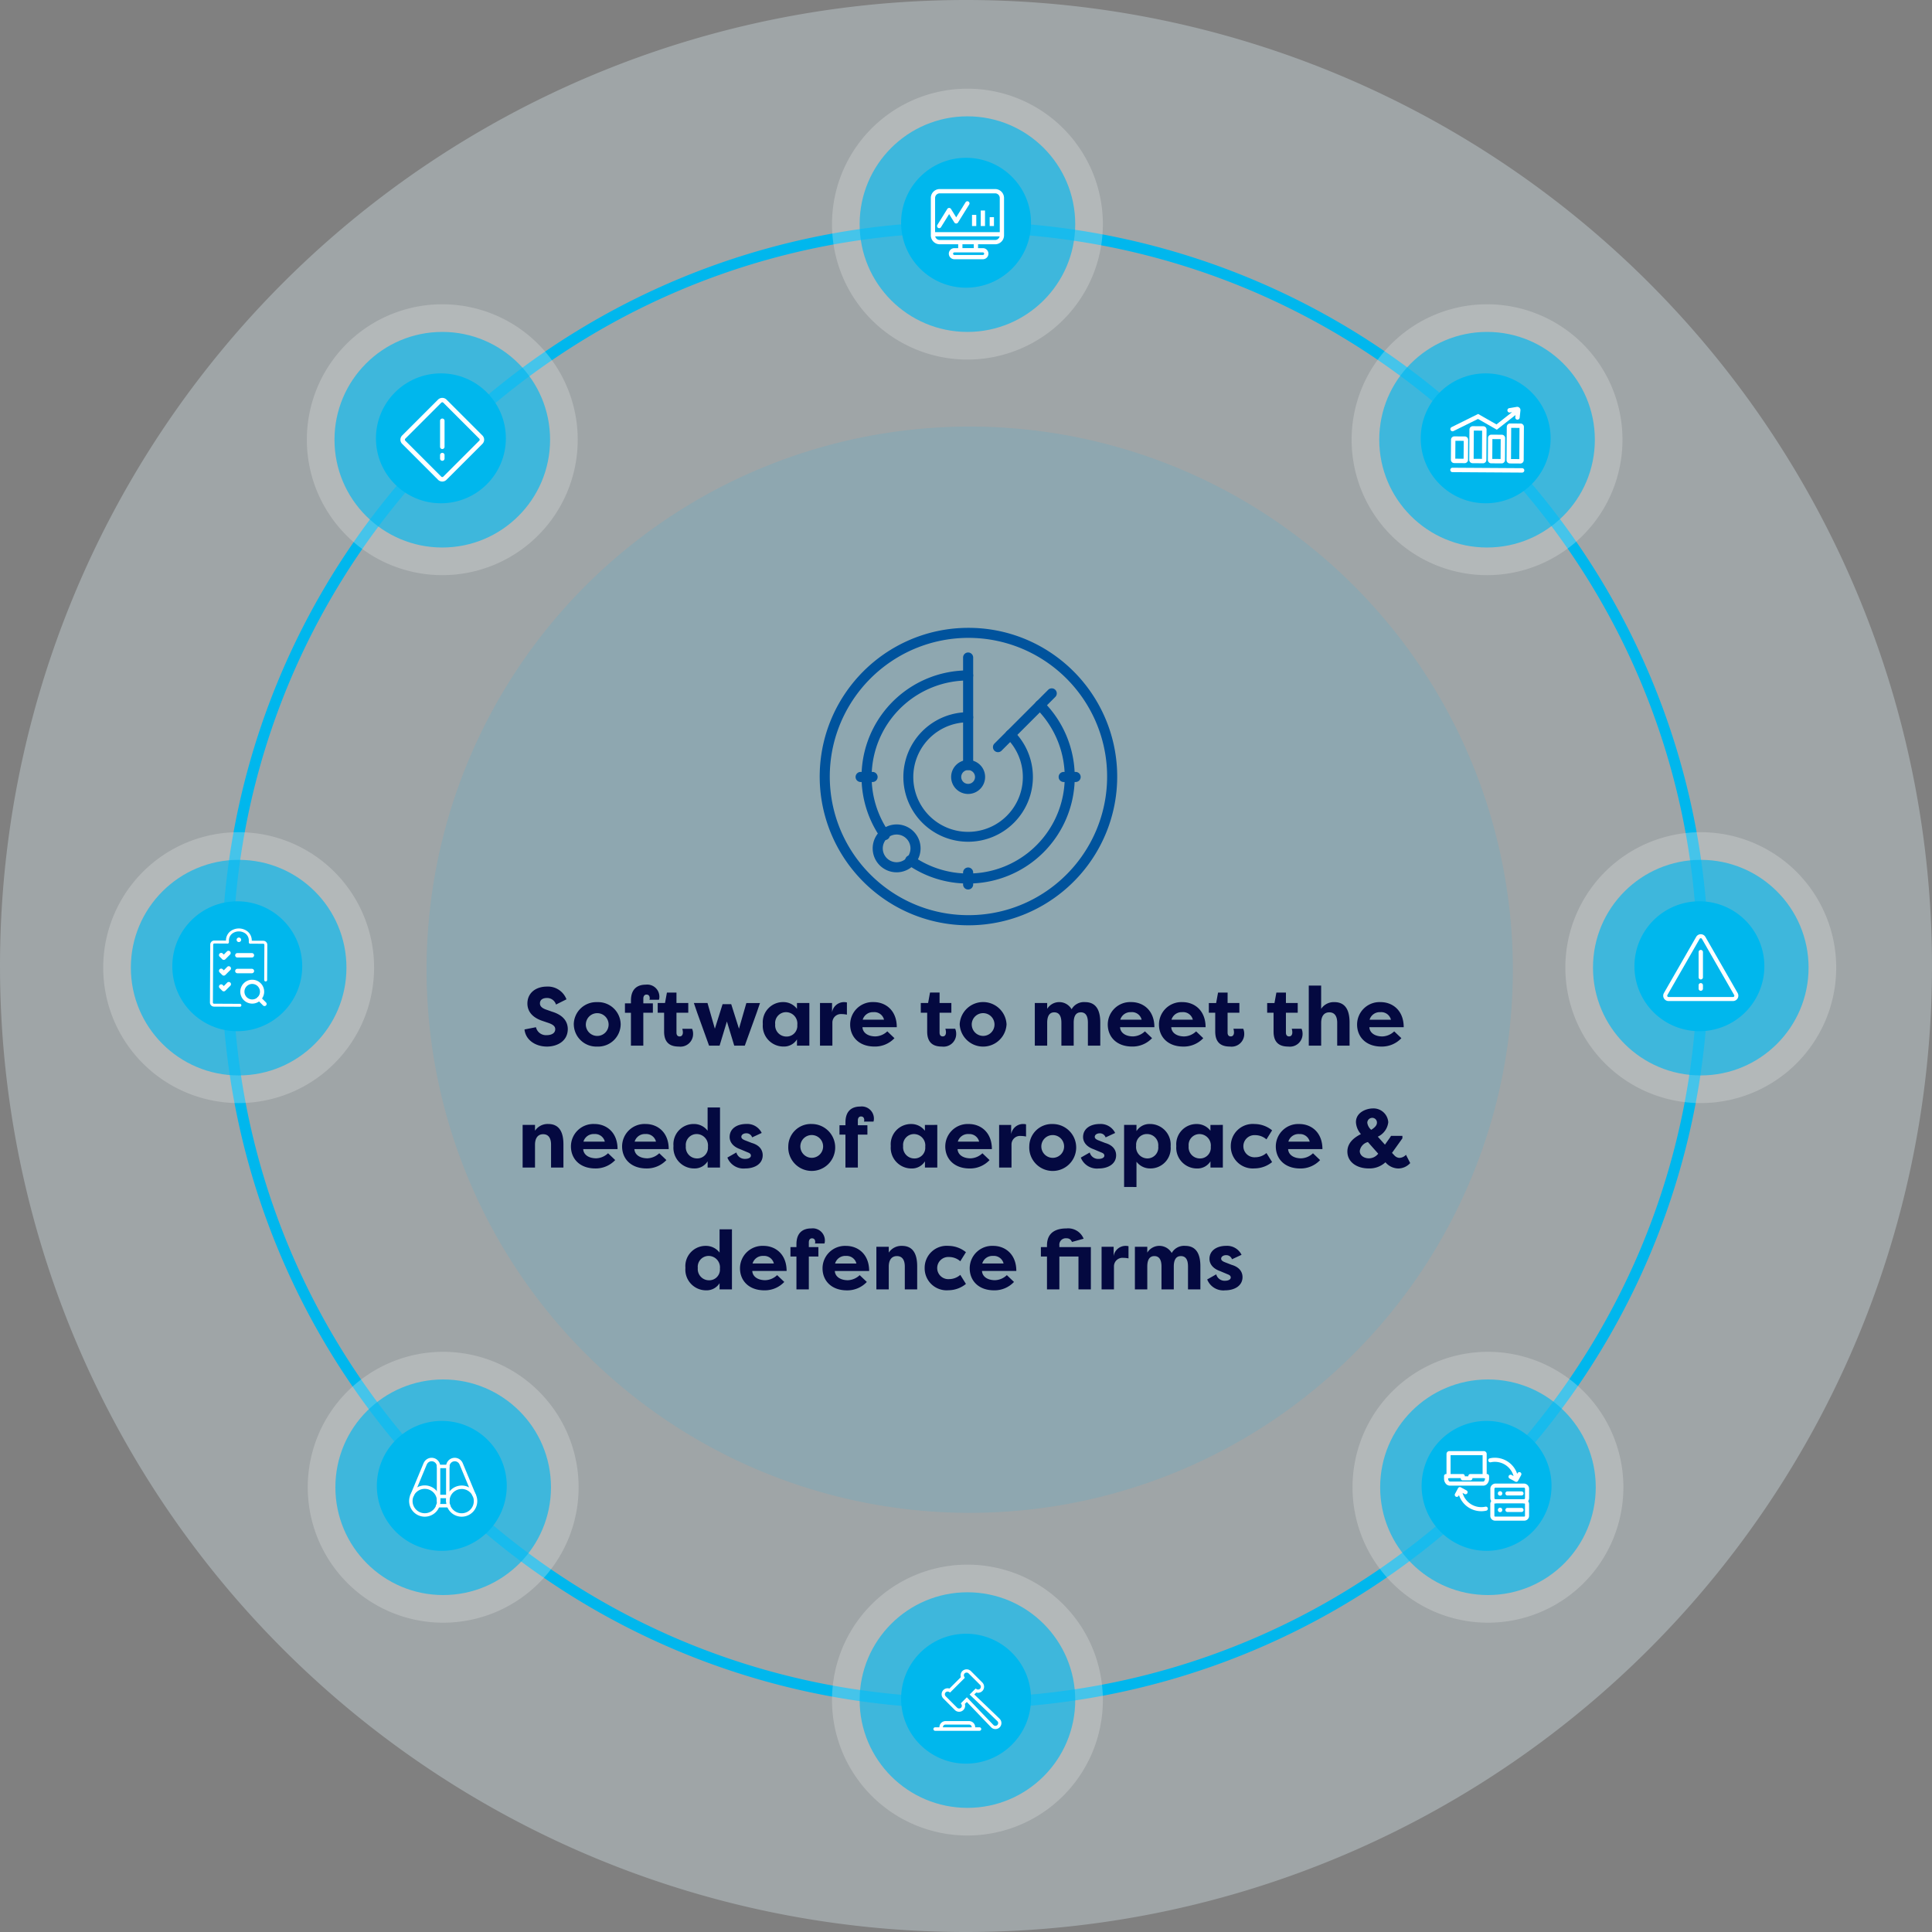 <svg xmlns="http://www.w3.org/2000/svg" width="348.742" height="348.744" viewBox="0 0 348.742 348.744"><rect x="0" y="0" width="348.742" height="348.744" fill="#808080" stroke="none"/><g id="aerospace_defence" data-name="aerospace &amp; defence" transform="translate(-6418.126 21719)"><path id="Path_41506" data-name="Path 41506" d="M174.371,0A174.372,174.372,0,1,1,0,174.372,174.371,174.371,0,0,1,174.371,0Z" transform="translate(6418.126 -21719)" fill="#e5f7fe" opacity="0.308"></path><path id="Path_41507" data-name="Path 41507" d="M134.208,2a133.2,133.2,0,0,0-26.647,2.686A131.472,131.472,0,0,0,60.291,24.578a132.6,132.6,0,0,0-47.9,58.17,131.53,131.53,0,0,0-7.7,24.814,133.518,133.518,0,0,0,0,53.294,131.474,131.474,0,0,0,19.892,47.271,132.6,132.6,0,0,0,58.17,47.9,131.528,131.528,0,0,0,24.814,7.7,133.517,133.517,0,0,0,53.293,0,131.472,131.472,0,0,0,47.271-19.892,132.6,132.6,0,0,0,47.9-58.17,131.527,131.527,0,0,0,7.7-24.814,133.518,133.518,0,0,0,0-53.294,131.475,131.475,0,0,0-19.892-47.271,132.6,132.6,0,0,0-58.17-47.9,131.527,131.527,0,0,0-24.814-7.7A133.2,133.2,0,0,0,134.208,2m0-2A134.209,134.209,0,1,1,0,134.209,134.209,134.209,0,0,1,134.208,0Z" transform="translate(6458.126 -21679)" fill="#00b7ed"></path><g id="Group_19544" data-name="Group 19544" transform="translate(6473.515 -21664.076)"><path id="Path_6175" data-name="Path 6175" d="M24.447,0A24.447,24.447,0,1,1,0,24.447,24.447,24.447,0,0,1,24.447,0Z" transform="translate(0 0.001)" fill="#e2e2e2" opacity="0.308"></path><ellipse id="Ellipse_80" data-name="Ellipse 80" cx="19.458" cy="19.458" rx="19.458" ry="19.458" transform="translate(4.989 4.99)" fill="#00b7ed" opacity="0.652"></ellipse><ellipse id="Ellipse_79" data-name="Ellipse 79" cx="11.725" cy="11.725" rx="11.725" ry="11.725" transform="translate(12.473 12.473)" fill="#00b7ed"></ellipse></g><g id="risk_management_" data-name="risk management " transform="translate(6490.404 -21647.182)"><path id="Path_8253" data-name="Path 8253" d="M66.37,47.62l-6.489-6.488a1.1,1.1,0,0,0-1.512,0L51.881,47.62a1.072,1.072,0,0,0,0,1.513l6.488,6.488a1.071,1.071,0,0,0,1.512,0l6.489-6.488a1.072,1.072,0,0,0,0-1.513m-.573.94-6.489,6.488a.267.267,0,0,1-.367,0L52.453,48.56a.264.264,0,0,1,0-.368L58.942,41.7a.261.261,0,0,1,.367,0L65.8,48.193a.261.261,0,0,1,0,.367" transform="translate(-51.568 -40.829)" fill="#fff"></path><path id="Path_8254" data-name="Path 8254" d="M65.218,47.741a.405.405,0,0,0-.4.4v4.7a.4.4,0,0,0,.81,0v-4.7a.4.4,0,0,0-.4-.4" transform="translate(-57.661 -44.008)" fill="#fff"></path><path id="Path_8255" data-name="Path 8255" d="M65.218,59.207a.405.405,0,0,0-.4.4v.629a.4.4,0,1,0,.81,0v-.629a.4.4,0,0,0-.4-.4" transform="translate(-57.661 -49.282)" fill="#fff"></path></g><path id="Path_41508" data-name="Path 41508" d="M98.041,0A98.041,98.041,0,1,1,0,98.041,98.041,98.041,0,0,1,98.041,0Z" transform="translate(6495.126 -21642)" fill="#00b4f0" opacity="0.113"></path><path id="Path_41511" data-name="Path 41511" d="M4.967,8.075c.21,1.95,2.04,3.09,4.05,3.09,1.845,0,3.765-.975,3.765-3.18-.015-.96-.435-2.37-2.79-3.1l-1.11-.39c-1.05-.36-1.125-.855-1.125-1.125,0-.69.555-.975,1.275-.975a1.665,1.665,0,0,1,1.62,1.185l1.89-.945A3.579,3.579,0,0,0,9.032.335c-2.055,0-3.54,1.17-3.54,3.06,0,.87.345,2.325,2.67,3.12L9.3,6.9c.99.345,1.215.72,1.215,1.125,0,.78-.75,1.08-1.575,1.08A1.848,1.848,0,0,1,7.037,7.67Zm8.9-.93a4.067,4.067,0,0,0,4.23,4.02,4.067,4.067,0,0,0,4.23-4.02,4.064,4.064,0,0,0-4.23-4A4.064,4.064,0,0,0,13.862,7.145Zm2.175,0a2.055,2.055,0,1,1,2.055,2.1A2.065,2.065,0,0,1,16.037,7.145ZM26.417,2.5c0-.33.135-.72.57-.72s.585.315.585.675a.493.493,0,0,1-.06.255h1.725a1.462,1.462,0,0,0,.075-.42,2.192,2.192,0,0,0-2.46-2.3c-1.35,0-2.67.63-2.67,2.865v.51H23.1v1.7h1.08V11h2.235V5.06h1.725v-1.7H26.417ZM32.4,1.415H30.677L30.332,3.3h-1.32V5.06h1.155V8.45c0,2.235,1.32,2.715,2.67,2.715A2.282,2.282,0,0,0,35.4,8.87a2.259,2.259,0,0,0-.18-.915h-1.77a2.426,2.426,0,0,1,.105.66c0,.36-.15.72-.585.72s-.57-.345-.57-.675V5.06h2.13V3.3H32.4Zm6.93,6.525L38,3.3h-2.46l.6,1.755L38.282,11h1.9l1.32-4.365L42.827,11h1.905l2.145-5.94.6-1.755h-2.46L43.682,7.94l-1.4-4.425h-1.56Zm10.89-.81a1.964,1.964,0,0,1,1.92-2.175,2.059,2.059,0,0,1,2.07,2.3,1.929,1.929,0,0,1-2.01,2.1A2.023,2.023,0,0,1,50.222,7.13ZM54.152,3.3v1.05a3.081,3.081,0,0,0-2.46-1.215,3.654,3.654,0,0,0-3.705,3.975,3.737,3.737,0,0,0,3.75,4.05,2.756,2.756,0,0,0,2.415-1.29V11h2.235V3.3Zm6.33,0H58.307V11h2.235V6.815A1.539,1.539,0,0,1,62.222,5.3a4.649,4.649,0,0,1,.945.105V3.2a2.372,2.372,0,0,0-.57-.06,2.188,2.188,0,0,0-2.115,1.845Zm7.485,1.65a1.8,1.8,0,0,1,1.9,1.365H66.017A1.908,1.908,0,0,1,67.967,4.955Zm2.49,3.465a3.253,3.253,0,0,1-2.13.915c-1.425,0-2.31-.7-2.355-1.665h6.195c0-3.06-2.04-4.53-4.17-4.53a4.054,4.054,0,0,0-4.245,4.05c0,2.19,1.56,3.975,4.41,3.975A4.826,4.826,0,0,0,71.747,9.65Zm9.435-7.005H78.167L77.822,3.3H76.5V5.06h1.155V8.45c0,2.235,1.32,2.715,2.67,2.715a2.282,2.282,0,0,0,2.565-2.3,2.259,2.259,0,0,0-.18-.915h-1.77a2.426,2.426,0,0,1,.105.66c0,.36-.15.72-.585.72s-.57-.345-.57-.675V5.06h2.13V3.3h-2.13Zm3.63,5.73a4.235,4.235,0,0,0,8.46,0,4.236,4.236,0,0,0-8.46,0Zm2.175,0a2.055,2.055,0,1,1,2.055,2.1A2.065,2.065,0,0,1,85.7,7.145Zm19.68-2.16c.99,0,1.29.825,1.29,1.875V11H108.9V6.815c0-1.95-.585-3.675-2.745-3.675a2.548,2.548,0,0,0-2.43,1.29,2.565,2.565,0,0,0-4.41-.075V3.3H97.082V11h2.235V6.875c0-1.035.3-1.89,1.275-1.89s1.29.825,1.29,1.875V11h2.22V6.875C104.1,5.84,104.4,4.985,105.377,4.985Zm9.09-.03a1.8,1.8,0,0,1,1.9,1.365h-3.855A1.908,1.908,0,0,1,114.467,4.955Zm2.49,3.465a3.253,3.253,0,0,1-2.13.915c-1.425,0-2.31-.7-2.355-1.665h6.195c0-3.06-2.04-4.53-4.17-4.53a4.054,4.054,0,0,0-4.245,4.05c0,2.19,1.56,3.975,4.41,3.975a4.826,4.826,0,0,0,3.585-1.515Zm6.75-3.465a1.8,1.8,0,0,1,1.9,1.365h-3.855A1.908,1.908,0,0,1,123.707,4.955ZM126.2,8.42a3.253,3.253,0,0,1-2.13.915c-1.425,0-2.31-.7-2.355-1.665h6.195c0-3.06-2.04-4.53-4.17-4.53a4.054,4.054,0,0,0-4.245,4.05c0,2.19,1.56,3.975,4.41,3.975a4.826,4.826,0,0,0,3.585-1.515Zm5.685-7.005h-1.725l-.345,1.89h-1.32V5.06h1.155V8.45c0,2.235,1.32,2.715,2.67,2.715a2.282,2.282,0,0,0,2.565-2.3,2.259,2.259,0,0,0-.18-.915h-1.77a2.426,2.426,0,0,1,.1.66c0,.36-.15.72-.585.72s-.57-.345-.57-.675V5.06h2.13V3.3h-2.13Zm10.53,0h-1.725l-.345,1.89h-1.32V5.06h1.155V8.45c0,2.235,1.32,2.715,2.67,2.715a2.282,2.282,0,0,0,2.565-2.3,2.259,2.259,0,0,0-.18-.915h-1.77a2.426,2.426,0,0,1,.1.66c0,.36-.15.72-.585.72s-.57-.345-.57-.675V5.06h2.13V3.3h-2.13ZM146.537,11h2.235V6.875c0-1.065.435-1.89,1.47-1.89s1.425.81,1.425,1.875V11H153.9V6.815c0-1.95-.585-3.675-2.745-3.675a2.735,2.735,0,0,0-2.385,1.215V.155h-2.235Zm12.93-6.045a1.8,1.8,0,0,1,1.9,1.365h-3.855A1.908,1.908,0,0,1,159.467,4.955Zm2.49,3.465a3.253,3.253,0,0,1-2.13.915c-1.425,0-2.31-.7-2.355-1.665h6.2c0-3.06-2.04-4.53-4.17-4.53a4.054,4.054,0,0,0-4.245,4.05c0,2.19,1.56,3.975,4.41,3.975a4.826,4.826,0,0,0,3.585-1.515ZM4.63,33H6.865V28.875c0-1.065.435-1.89,1.47-1.89S9.76,27.8,9.76,28.86V33h2.235V28.815c0-1.95-.585-3.675-2.745-3.675a2.735,2.735,0,0,0-2.385,1.215v-1.05H4.63Zm12.93-6.045a1.8,1.8,0,0,1,1.905,1.365H15.61A1.908,1.908,0,0,1,17.56,26.955Zm2.49,3.465a3.253,3.253,0,0,1-2.13.915c-1.425,0-2.31-.7-2.355-1.665h6.2c0-3.06-2.04-4.53-4.17-4.53a4.054,4.054,0,0,0-4.245,4.05c0,2.19,1.56,3.975,4.41,3.975A4.826,4.826,0,0,0,21.34,31.65Zm6.75-3.465A1.8,1.8,0,0,1,28.7,28.32H24.85A1.908,1.908,0,0,1,26.8,26.955Zm2.49,3.465a3.253,3.253,0,0,1-2.13.915c-1.425,0-2.31-.7-2.355-1.665H31c0-3.06-2.04-4.53-4.17-4.53a4.054,4.054,0,0,0-4.245,4.05c0,2.19,1.56,3.975,4.41,3.975A4.826,4.826,0,0,0,30.58,31.65Zm4.8-1.29a1.964,1.964,0,0,1,1.92-2.175,2.059,2.059,0,0,1,2.07,2.3,1.929,1.929,0,0,1-2.01,2.1A2.023,2.023,0,0,1,34.09,29.13Zm3.93-6.975v4.2a3.081,3.081,0,0,0-2.46-1.215,3.654,3.654,0,0,0-3.7,3.975,3.737,3.737,0,0,0,3.75,4.05,2.756,2.756,0,0,0,2.415-1.29V33h2.235V22.155ZM41.59,31.2a3.12,3.12,0,0,0,3.225,1.965c1.695,0,3.15-.81,3.15-2.385,0-.51-.165-1.7-1.98-2.22l-1.155-.45c-.39-.15-.72-.33-.72-.66,0-.39.435-.63.855-.63a1.075,1.075,0,0,1,1.095.735l1.725-.8a2.9,2.9,0,0,0-2.775-1.62c-1.65,0-3.015.81-3.015,2.355,0,.345.09,1.56,1.92,2.205l1.35.57c.42.15.57.33.57.585,0,.39-.51.585-1.005.585a1.565,1.565,0,0,1-1.62-1.155Zm10.995-2.055a4.236,4.236,0,1,0,4.23-4.005A4.067,4.067,0,0,0,52.585,29.145Zm2.175,0a2.055,2.055,0,1,1,2.055,2.1A2.065,2.065,0,0,1,54.76,29.145ZM65.14,24.5c0-.33.135-.72.57-.72s.585.315.585.675a.493.493,0,0,1-.06.255H67.96a1.462,1.462,0,0,0,.075-.42,2.192,2.192,0,0,0-2.46-2.3c-1.35,0-2.67.63-2.67,2.865v.51h-1.08V27.06H62.9V33H65.14V27.06h1.725V25.365H65.14Zm8.175,4.635a1.964,1.964,0,0,1,1.92-2.175,2.059,2.059,0,0,1,2.07,2.3,1.929,1.929,0,0,1-2.01,2.1A2.023,2.023,0,0,1,73.315,29.13Zm3.93-3.825v1.05a3.081,3.081,0,0,0-2.46-1.215,3.654,3.654,0,0,0-3.7,3.975,3.737,3.737,0,0,0,3.75,4.05,2.756,2.756,0,0,0,2.415-1.29V33H79.48V25.305Zm7.89,1.65a1.8,1.8,0,0,1,1.9,1.365H83.185A1.908,1.908,0,0,1,85.135,26.955Zm2.49,3.465a3.253,3.253,0,0,1-2.13.915c-1.425,0-2.31-.7-2.355-1.665h6.195c0-3.06-2.04-4.53-4.17-4.53a4.054,4.054,0,0,0-4.245,4.05c0,2.19,1.56,3.975,4.41,3.975a4.826,4.826,0,0,0,3.585-1.515Zm5.19-5.115H90.64V33h2.235V28.815a1.539,1.539,0,0,1,1.68-1.515,4.649,4.649,0,0,1,.945.105V25.2a2.372,2.372,0,0,0-.57-.06,2.188,2.188,0,0,0-2.115,1.845Zm3.27,3.84a4.236,4.236,0,1,0,4.23-4.005A4.067,4.067,0,0,0,96.085,29.145Zm2.175,0a2.055,2.055,0,1,1,2.055,2.1A2.065,2.065,0,0,1,98.26,29.145Zm7.125,2.055a3.12,3.12,0,0,0,3.225,1.965c1.695,0,3.15-.81,3.15-2.385,0-.51-.165-1.7-1.98-2.22l-1.155-.45c-.39-.15-.72-.33-.72-.66,0-.39.435-.63.855-.63a1.075,1.075,0,0,1,1.1.735l1.725-.8a2.9,2.9,0,0,0-2.775-1.62c-1.65,0-3.015.81-3.015,2.355,0,.345.09,1.56,1.92,2.205l1.35.57c.42.15.57.33.57.585,0,.39-.51.585-1.005.585A1.565,1.565,0,0,1,107,30.285Zm13.98-2.025a1.964,1.964,0,0,1-1.92,2.175,2.059,2.059,0,0,1-2.07-2.3,1.929,1.929,0,0,1,2.01-2.1A2.023,2.023,0,0,1,119.365,29.175Zm-3.93,7.335V31.95a3.081,3.081,0,0,0,2.46,1.215A3.654,3.654,0,0,0,121.6,29.19a3.737,3.737,0,0,0-3.75-4.05,2.756,2.756,0,0,0-2.415,1.29V25.305H113.2v11.2Zm9.42-7.38a1.964,1.964,0,0,1,1.92-2.175,2.059,2.059,0,0,1,2.07,2.3,1.929,1.929,0,0,1-2.01,2.1A2.023,2.023,0,0,1,124.855,29.13Zm3.93-3.825v1.05a3.081,3.081,0,0,0-2.46-1.215,3.654,3.654,0,0,0-3.7,3.975,3.737,3.737,0,0,0,3.75,4.05,2.756,2.756,0,0,0,2.415-1.29V33h2.235V25.305Zm3.675,3.84a3.968,3.968,0,0,0,4.305,4.005,5.042,5.042,0,0,0,3.15-1.14l-1.02-1.635a3.077,3.077,0,0,1-2.025.765,2,2,0,1,1,0-3.99,3.077,3.077,0,0,1,2.025.765l1.02-1.635a5.042,5.042,0,0,0-3.15-1.14A3.968,3.968,0,0,0,132.46,29.145Zm12.345-2.19a1.8,1.8,0,0,1,1.9,1.365h-3.855A1.908,1.908,0,0,1,144.8,26.955Zm2.49,3.465a3.253,3.253,0,0,1-2.13.915c-1.425,0-2.31-.7-2.355-1.665H149c0-3.06-2.04-4.53-4.17-4.53a4.054,4.054,0,0,0-4.245,4.05c0,2.19,1.56,3.975,4.41,3.975a4.826,4.826,0,0,0,3.585-1.515Zm13.155,1.71a3.1,3.1,0,0,0,2.265,1.035,2.942,2.942,0,0,0,2.13-.975L164.08,30.7a1.671,1.671,0,0,1-1.23.555,1.337,1.337,0,0,1-.81-.39l-.48-.51,1.875-2.625v-.45h-2.04c-.1.135-.195.315-.3.45l-.81,1.14-1.29-1.44a3.263,3.263,0,0,0,1.89-2.61,2.669,2.669,0,0,0-2.76-2.49c-1.2,0-3.075.705-3.075,2.475a3.5,3.5,0,0,0,.9,2.16c-1.23.615-2.445,1.575-2.445,3.15,0,1.92,1.74,3.045,3.825,3.045a4.213,4.213,0,0,0,3.045-1.11ZM159.07,30.5a2.139,2.139,0,0,1-1.665.84c-.93,0-1.665-.54-1.665-1.32a1.95,1.95,0,0,1,1.47-1.62ZM157.1,24.93a.893.893,0,0,1,.9-.9.841.841,0,0,1,.84.87c0,.465-.375.885-1.035,1.29A2.051,2.051,0,0,1,157.1,24.93ZM36.25,51.13a1.964,1.964,0,0,1,1.92-2.175,2.059,2.059,0,0,1,2.07,2.295,1.929,1.929,0,0,1-2.01,2.1A2.023,2.023,0,0,1,36.25,51.13Zm3.93-6.975v4.2a3.081,3.081,0,0,0-2.46-1.215,3.654,3.654,0,0,0-3.705,3.975,3.737,3.737,0,0,0,3.75,4.05,2.756,2.756,0,0,0,2.415-1.29V55h2.235V44.155Zm7.9,4.8a1.8,1.8,0,0,1,1.9,1.365H46.135A1.908,1.908,0,0,1,48.085,48.955Zm2.49,3.465a3.253,3.253,0,0,1-2.13.915c-1.425,0-2.31-.7-2.355-1.665h6.195c0-3.06-2.04-4.53-4.17-4.53a4.054,4.054,0,0,0-4.245,4.05c0,2.19,1.56,3.975,4.41,3.975a4.826,4.826,0,0,0,3.585-1.515ZM56.29,46.5c0-.33.135-.72.57-.72s.585.315.585.675a.493.493,0,0,1-.06.255H59.11a1.462,1.462,0,0,0,.075-.42,2.192,2.192,0,0,0-2.46-2.3c-1.35,0-2.67.63-2.67,2.865v.51h-1.08v1.7h1.08V55H56.29V49.06h1.725v-1.7H56.29Zm6.69,2.46a1.8,1.8,0,0,1,1.9,1.365H61.03A1.908,1.908,0,0,1,62.98,48.955Zm2.49,3.465a3.253,3.253,0,0,1-2.13.915c-1.425,0-2.31-.7-2.355-1.665H67.18c0-3.06-2.04-4.53-4.17-4.53a4.054,4.054,0,0,0-4.245,4.05c0,2.19,1.56,3.975,4.41,3.975A4.826,4.826,0,0,0,66.76,53.65ZM68.485,55H70.72V50.875c0-1.065.435-1.89,1.47-1.89s1.425.81,1.425,1.875V55H75.85V50.815c0-1.95-.585-3.675-2.745-3.675a2.735,2.735,0,0,0-2.385,1.215v-1.05H68.485ZM77.2,51.145a3.968,3.968,0,0,0,4.3,4.005,5.043,5.043,0,0,0,3.15-1.14l-1.02-1.635a3.077,3.077,0,0,1-2.025.765,2,2,0,1,1,0-3.99,3.077,3.077,0,0,1,2.025.765l1.02-1.635a5.043,5.043,0,0,0-3.15-1.14A3.968,3.968,0,0,0,77.2,51.145Zm12.345-2.19a1.8,1.8,0,0,1,1.9,1.365H87.595A1.908,1.908,0,0,1,89.545,48.955Zm2.49,3.465a3.253,3.253,0,0,1-2.13.915c-1.425,0-2.31-.7-2.355-1.665h6.195c0-3.06-2.04-4.53-4.17-4.53a4.054,4.054,0,0,0-4.245,4.05c0,2.19,1.56,3.975,4.41,3.975a4.826,4.826,0,0,0,3.585-1.515Zm7.245-3.36V55h2.235V49.06h3.45V55H107.2V47.365h-5.685v-.3a1.163,1.163,0,0,1,1.305-1.29.954.954,0,0,1,.96.66l2.115-.585a3.01,3.01,0,0,0-3.075-1.86c-1.635,0-3.54.525-3.54,3.075v.3h-1.1v1.7Zm12.03-1.755h-2.175V55h2.235V50.815a1.539,1.539,0,0,1,1.68-1.515,4.649,4.649,0,0,1,.945.1V47.2a2.372,2.372,0,0,0-.57-.06,2.188,2.188,0,0,0-2.115,1.845Zm12.135,1.68c.99,0,1.29.825,1.29,1.875V55h2.235V50.815c0-1.95-.585-3.675-2.745-3.675a2.548,2.548,0,0,0-2.43,1.29,2.565,2.565,0,0,0-4.41-.075v-1.05H115.15V55h2.235V50.875c0-1.035.3-1.89,1.275-1.89s1.29.825,1.29,1.875V55h2.22V50.875C122.17,49.84,122.47,48.985,123.445,48.985ZM128.2,53.2a3.12,3.12,0,0,0,3.225,1.965c1.695,0,3.15-.81,3.15-2.385,0-.51-.165-1.695-1.98-2.22l-1.155-.45c-.39-.15-.72-.33-.72-.66,0-.39.435-.63.855-.63a1.075,1.075,0,0,1,1.1.735l1.725-.8a2.9,2.9,0,0,0-2.775-1.62c-1.65,0-3.015.81-3.015,2.355,0,.345.09,1.56,1.92,2.205l1.35.57c.42.15.57.33.57.585,0,.39-.51.585-1,.585a1.565,1.565,0,0,1-1.62-1.155Z" transform="translate(6507.835 -21541.25)" fill="#040940"></path><g id="Group_19549" data-name="Group 19549" transform="translate(6568.309 -21702.99)"><path id="Path_6175-2" data-name="Path 6175" d="M24.447,0A24.447,24.447,0,1,1,0,24.447,24.447,24.447,0,0,1,24.447,0Z" transform="translate(0)" fill="#e2e2e2" opacity="0.308"></path><ellipse id="Ellipse_80-2" data-name="Ellipse 80" cx="19.458" cy="19.458" rx="19.458" ry="19.458" transform="translate(4.989 4.989)" fill="#00b7ed" opacity="0.652"></ellipse><ellipse id="Ellipse_79-2" data-name="Ellipse 79" cx="11.725" cy="11.725" rx="11.725" ry="11.725" transform="translate(12.473 12.473)" fill="#00b7ed"></ellipse></g><g id="Group_19550" data-name="Group 19550" transform="translate(6586.148 -21684.875)"><path id="Path_10601" data-name="Path 10601" d="M959.426,202.9a.385.385,0,0,0,.53-.123h0l1.467-2.362.947,1.526a.4.4,0,0,0,.655,0l2.029-3.269a.386.386,0,0,0-.655-.407L962.7,201l-.948-1.526a.4.4,0,0,0-.654,0l-1.794,2.89a.385.385,0,0,0,.123.531h0" transform="translate(-958.12 -195.894)" fill="#fff"></path><rect id="Rectangle_10395" data-name="Rectangle 10395" width="0.771" height="2.013" transform="translate(7.434 4.663)" fill="#fff"></rect><rect id="Rectangle_10396" data-name="Rectangle 10396" width="0.771" height="2.802" transform="translate(9.012 3.874)" fill="#fff"></rect><rect id="Rectangle_10397" data-name="Rectangle 10397" width="0.771" height="1.601" transform="translate(10.625 5.075)" fill="#fff"></rect><path id="Path_10602" data-name="Path 10602" d="M944.3,146.441h-10a1.61,1.61,0,0,0-1.608,1.608V154.8a1.61,1.61,0,0,0,1.608,1.608h3.332v.7h-.691a1,1,0,1,0,0,2h5.151a1,1,0,0,0,0-2h-.874v-.7H944.3a1.61,1.61,0,0,0,1.608-1.608v-6.749a1.61,1.61,0,0,0-1.608-1.608m-10,.771h10a.838.838,0,0,1,.837.837v6.164H933.464v-6.164a.838.838,0,0,1,.837-.837m7.791,10.663a.23.23,0,0,1,0,.46h-5.151a.23.23,0,0,1,0-.46h5.151Zm-1.645-.771H938.4v-.7h2.043Zm3.852-1.468h-10a.837.837,0,0,1-.815-.651h11.627a.838.838,0,0,1-.815.651" transform="translate(-932.693 -146.44)" fill="#fff"></path></g><g id="Group_19551" data-name="Group 19551" transform="translate(6662.104 -21664.076)"><path id="Path_6175-3" data-name="Path 6175" d="M24.447,0A24.447,24.447,0,1,1,0,24.447,24.447,24.447,0,0,1,24.447,0Z" transform="translate(0 0.001)" fill="#e2e2e2" opacity="0.308"></path><ellipse id="Ellipse_80-3" data-name="Ellipse 80" cx="19.458" cy="19.458" rx="19.458" ry="19.458" transform="translate(4.989 4.99)" fill="#00b7ed" opacity="0.652"></ellipse><ellipse id="Ellipse_79-3" data-name="Ellipse 79" cx="11.725" cy="11.725" rx="11.725" ry="11.725" transform="translate(12.473 12.473)" fill="#00b7ed"></ellipse></g><g id="Group_19552" data-name="Group 19552" transform="translate(6679.875 -21645.563)"><path id="Path_10603" data-name="Path 10603" d="M1997.178,117.743a.6.6,0,0,0-.6.593l-.023,3.628a.6.6,0,0,0,.593.6l1.894.012a.6.6,0,0,0,.6-.593l.023-3.628a.6.6,0,0,0-.593-.6Zm1.67,4.037-1.5-.01.021-3.231,1.5.01Z" transform="translate(-1996.405 -112.41)" fill="#fff"></path><path id="Path_10604" data-name="Path 10604" d="M2061.545,82.014a.6.6,0,0,0-.6.593l-.035,5.489a.6.6,0,0,0,.594.6l1.894.012a.6.6,0,0,0,.6-.593l.035-5.489a.6.6,0,0,0-.593-.6Zm1.658,5.9-1.5-.01.032-5.093,1.5.01Z" transform="translate(-2057.446 -78.521)" fill="#fff"></path><path id="Path_10605" data-name="Path 10605" d="M2126.9,111.718a.6.6,0,0,0-.6.593l-.025,3.981a.6.6,0,0,0,.593.6l1.894.012a.6.6,0,0,0,.6-.593l.025-3.981a.6.6,0,0,0-.593-.6Zm1.668,4.39-1.5-.01.023-3.584,1.5.01Z" transform="translate(-2119.449 -106.695)" fill="#fff"></path><path id="Path_10606" data-name="Path 10606" d="M2191.75,73.109l-.038,6.021a.6.6,0,0,0,.593.6l1.9.012a.6.6,0,0,0,.6-.593l.038-6.021a.6.6,0,0,0-.593-.6l-1.895-.012a.6.6,0,0,0-.6.593m.793.2,1.5.01-.036,5.625-1.5-.01Z" transform="translate(-2181.513 -69.512)" fill="#fff"></path><path id="Path_10607" data-name="Path 10607" d="M1994.974,18.614a.392.392,0,0,0,.178-.041l4.423-2.189,3.4,1.945,3.371-2.653-.041.4a.4.4,0,0,0,.354.436l.039,0a.4.4,0,0,0,.4-.357l.136-1.313a.582.582,0,0,0-.676-.632l-1.3.22a.4.4,0,1,0,.133.784l.335-.057-2.819,2.218-3.305-1.889-4.8,2.377a.4.4,0,0,0,.174.753" transform="translate(-1994.532 -14.199)" fill="#fff"></path><path id="Path_10608" data-name="Path 10608" d="M2006.623,227.742l-12.559-.08a.4.4,0,0,0-.005.795l12.559.08a.4.4,0,1,0,.005-.795" transform="translate(-1993.664 -216.668)" fill="#fff"></path></g><g id="Group_19556" data-name="Group 19556" transform="translate(6568.309 -21436.57)"><path id="Path_6175-4" data-name="Path 6175" d="M24.447,0A24.447,24.447,0,1,1,0,24.447,24.447,24.447,0,0,1,24.447,0Z" transform="translate(0 0.001)" fill="#e2e2e2" opacity="0.308"></path><ellipse id="Ellipse_80-4" data-name="Ellipse 80" cx="19.458" cy="19.458" rx="19.458" ry="19.458" transform="translate(4.989 4.99)" fill="#00b7ed" opacity="0.652"></ellipse><ellipse id="Ellipse_79-4" data-name="Ellipse 79" cx="11.725" cy="11.725" rx="11.725" ry="11.725" transform="translate(12.473 12.474)" fill="#00b7ed"></ellipse><g id="Group_10165" data-name="Group 10165" transform="translate(18.308 18.898)"><path id="Path_10599" data-name="Path 10599" d="M503.013,1217.9q-1.683-1.627-3.38-3.241l-1.209-1.156.357-.357a1.087,1.087,0,0,0,1.1-1.8l-2.072-2.072a1.116,1.116,0,0,0-1.537,0,1.079,1.079,0,0,0-.318.769,1.1,1.1,0,0,0,.051.329l-2.06,2.06a1.1,1.1,0,0,0-1.1.266,1.088,1.088,0,0,0,0,1.537l2.072,2.072a1.086,1.086,0,0,0,1.854-.769,1.1,1.1,0,0,0-.051-.328l.358-.357,1.248,1.3q1.572,1.645,3.154,3.287a1.059,1.059,0,0,0,.756.31h0a1.092,1.092,0,0,0,.752-.3l.033-.033a1.094,1.094,0,0,0,.3-.753,1.062,1.062,0,0,0-.314-.761m-.429,1.122a.5.5,0,0,1-.348.139h0a.474.474,0,0,1-.336-.134q-1.579-1.634-3.147-3.281l-1.664-1.739-1.083,1.083.111.2a.5.5,0,0,1,.066.25.5.5,0,0,1-.145.352.511.511,0,0,1-.7,0l-2.071-2.071a.5.5,0,0,1,0-.705h0a.509.509,0,0,1,.6-.079l.2.111,2.66-2.66-.113-.2a.5.5,0,0,1-.066-.249.5.5,0,0,1,.146-.352.512.512,0,0,1,.705,0l2.072,2.072a.493.493,0,0,1,.146.351.5.5,0,0,1-.146.354.511.511,0,0,1-.6.079l-.2-.112-1.083,1.083,1.644,1.572q1.692,1.617,3.374,3.237a.472.472,0,0,1,.137.339.518.518,0,0,1-.154.363" transform="translate(-491.049 -1208.964)" fill="#fff"></path><path id="Path_10600" data-name="Path 10600" d="M472.035,1391.916h-.767v-.011a1.116,1.116,0,0,0-1.112-1.112h-4.24a1.116,1.116,0,0,0-1.112,1.112v.011h-.767a.315.315,0,0,0,0,.631h.767v.005h6.465v-.005h.767a.315.315,0,0,0,.009-.631h-.009m-6.6-.011a.482.482,0,0,1,.482-.482h4.24a.482.482,0,0,1,.482.482v.011h-5.2Z" transform="translate(-463.725 -1381.452)" fill="#fff"></path></g></g><g id="Aerospace_defence-2" data-name="Aerospace &amp; defence" transform="translate(8226.099 -12356.454)"><path id="Ellipse_693" data-name="Ellipse 693" d="M24.84-2A26.719,26.719,0,0,1,39.847,2.584a26.916,26.916,0,0,1,9.723,11.808A26.806,26.806,0,0,1,47.1,39.847a26.916,26.916,0,0,1-11.808,9.723A26.806,26.806,0,0,1,9.833,47.1,26.916,26.916,0,0,1,.11,35.288,26.806,26.806,0,0,1,2.584,9.833,26.916,26.916,0,0,1,14.392.11,26.673,26.673,0,0,1,24.84-2Zm0,51.861a24.9,24.9,0,0,0,13.989-4.273,25.1,25.1,0,0,0,9.066-11.009,24.986,24.986,0,0,0-2.307-23.727A25.1,25.1,0,0,0,34.579,1.786,24.986,24.986,0,0,0,10.852,4.092,25.1,25.1,0,0,0,1.786,15.1,24.986,24.986,0,0,0,4.092,38.829,25.1,25.1,0,0,0,15.1,47.895,24.863,24.863,0,0,0,24.84,49.861Z" transform="translate(-1658 -9247.214)" fill="#00539d"></path><path id="Path_39233" data-name="Path 39233" d="M51.542,77.957a.909.909,0,0,1-.746-.387A19.224,19.224,0,0,1,66.569,47.333a.91.91,0,0,1,0,1.82A17.408,17.408,0,0,0,52.286,76.525a.91.91,0,0,1-.744,1.433Z" transform="translate(-1699.787 -9288.866)" fill="#00539d"></path><path id="Path_39234" data-name="Path 39234" d="M104.828,111.977a19.05,19.05,0,0,1-11-3.464.91.91,0,0,1,1.045-1.489,17.411,17.411,0,0,0,22.27-26.6.91.91,0,0,1,1.287-1.287,19.229,19.229,0,0,1-13.6,32.837Z" transform="translate(-1738.046 -9315.037)" fill="#00539d"></path><path id="Path_39235" data-name="Path 39235" d="M103.357,115.046a11.69,11.69,0,1,1,0-23.38.91.91,0,0,1,0,1.82,9.888,9.888,0,1,0,6.978,2.892.91.91,0,1,1,1.287-1.287,11.687,11.687,0,0,1-8.265,19.955Z" transform="translate(-1736.575 -9325.652)" fill="#00539d"></path><path id="Path_39236" data-name="Path 39236" d="M145.4,148.465a3.066,3.066,0,1,1,3.066-3.066A3.069,3.069,0,0,1,145.4,148.465Zm0-4.312a1.246,1.246,0,1,0,1.246,1.246A1.248,1.248,0,0,0,145.4,144.153Z" transform="translate(-1778.618 -9367.695)" fill="#00539d"></path><path id="Line_403" data-name="Line 403" d="M-1.09,19.224a.91.91,0,0,1-.91-.91V-1.09A.91.91,0,0,1-1.09-2a.91.91,0,0,1,.91.91v19.4A.91.91,0,0,1-1.09,19.224Z" transform="translate(-1632.128 -9242.767)" fill="#00539d"></path><path id="Line_404" data-name="Line 404" d="M-1.09,9.522a.907.907,0,0,1-.643-.266.91.91,0,0,1,0-1.287l9.7-9.7a.91.91,0,0,1,1.287,0,.91.91,0,0,1,0,1.287l-9.7,9.7A.907.907,0,0,1-1.09,9.522Z" transform="translate(-1626.737 -9236.298)" fill="#00539d"></path><path id="Ellipse_694" data-name="Ellipse 694" d="M2.322-2A4.322,4.322,0,1,1-2,2.322,4.327,4.327,0,0,1,2.322-2Zm0,6.824a2.5,2.5,0,1,0-2.5-2.5A2.5,2.5,0,0,0,2.322,4.824Z" transform="translate(-1648.447 -9211.73)" fill="#00539d"></path><path id="Line_405" data-name="Line 405" d="M-1.09,1.976A.91.91,0,0,1-2,1.066V-1.09A.91.91,0,0,1-1.09-2a.91.91,0,0,1,.91.91V1.066A.91.91,0,0,1-1.09,1.976Z" transform="translate(-1632.128 -9203.958)" fill="#00539d"></path><path id="Line_406" data-name="Line 406" d="M1.066-.18H-1.09A.91.91,0,0,1-2-1.09.91.91,0,0,1-1.09-2H1.066a.91.91,0,0,1,.91.91A.91.91,0,0,1,1.066-.18Z" transform="translate(-1614.879 -9221.207)" fill="#00539d"></path><path id="Line_407" data-name="Line 407" d="M1.066-.18H-1.09A.91.91,0,0,1-2-1.09.91.91,0,0,1-1.09-2H1.066a.91.91,0,0,1,.91.91A.91.91,0,0,1,1.066-.18Z" transform="translate(-1651.532 -9221.207)" fill="#00539d"></path></g><g id="Group_19562" data-name="Group 19562" transform="translate(6436.757 -21568.781)"><path id="Path_6175-5" data-name="Path 6175" d="M24.447,0A24.447,24.447,0,1,1,0,24.447,24.447,24.447,0,0,1,24.447,0Z" transform="translate(0 0)" fill="#e2e2e2" opacity="0.308"></path><ellipse id="Ellipse_80-5" data-name="Ellipse 80" cx="19.458" cy="19.458" rx="19.458" ry="19.458" transform="translate(4.989 4.989)" fill="#00b7ed" opacity="0.652"></ellipse><ellipse id="Ellipse_79-5" data-name="Ellipse 79" cx="11.725" cy="11.725" rx="11.725" ry="11.725" transform="translate(12.473 12.472)" fill="#00b7ed"></ellipse><g id="Group_19506" data-name="Group 19506" transform="translate(-7204.007 20668.742)"><g id="Audit_management" data-name="Audit management" transform="translate(7223.275 -20651.363)"><path id="Path_10621" data-name="Path 10621" d="M1872.087,620.53l-4.693-.024a.2.2,0,0,1-.2-.2l.055-10.468a.2.2,0,0,1,.2-.2l2.285.012a.263.263,0,0,0,.354-.249v-.276a1.572,1.572,0,0,1,.567-1.251,1.932,1.932,0,0,1,1.2-.413h.067a1.932,1.932,0,0,1,1.2.423,1.573,1.573,0,0,1,.557,1.26v.276a.263.263,0,0,0,.35.253l2.261.012a.2.2,0,0,1,.2.2l-.033,6.323a.266.266,0,1,0,.531,0l.033-6.324a.734.734,0,0,0-.728-.734l-2.081-.011a2.089,2.089,0,0,0-.754-1.67,2.557,2.557,0,0,0-3.134-.013,2.09,2.09,0,0,0-.766,1.659l-2.105-.011a.734.734,0,0,0-.734.727l-.055,10.47a.734.734,0,0,0,.727.734l4.695.024a.266.266,0,0,0,0-.531" transform="translate(-1866.665 -606.929)" fill="#fff"></path><path id="Path_10629" data-name="Path 10629" d="M1976.264,644.266a.408.408,0,0,0-.816,0h0a.408.408,0,1,0,.816,0" transform="translate(-1970.636 -642.221)" fill="#fff"></path><path id="Path_41480" data-name="Path 41480" d="M236,97.958l-.592.593-.156-.156a.4.4,0,1,0-.562.562l.437.437a.4.4,0,0,0,.561,0h0l.874-.874a.4.4,0,0,0-.563-.563" transform="translate(-232.912 -93.838)" fill="#fff"></path><path id="Path_41481" data-name="Path 41481" d="M236,154.436l-.592.593-.156-.156a.4.4,0,1,0-.562.562l.437.437a.4.4,0,0,0,.561,0h0l.874-.873a.4.4,0,1,0-.563-.563" transform="translate(-232.912 -147.476)" fill="#fff"></path><path id="Path_41482" data-name="Path 41482" d="M236,210.9l-.592.593-.156-.156a.4.4,0,1,0-.562.562l.437.437a.4.4,0,0,0,.561,0h0l.874-.873a.4.4,0,1,0-.563-.563" transform="translate(-232.912 -201.1)" fill="#fff"></path><path id="Path_41483" data-name="Path 41483" d="M295.179,106.53h-2.621a.4.4,0,1,0,0,.8h2.621a.4.4,0,1,0,0-.8" transform="translate(-287.609 -102.09)" fill="#fff"></path><path id="Path_41484" data-name="Path 41484" d="M295.185,163h-2.621a.4.4,0,0,0,0,.8h2.621a.4.4,0,1,0,0-.8" transform="translate(-287.614 -155.72)" fill="#fff"></path></g><g id="Icon_feather-search" data-name="Icon feather-search" transform="translate(7228.75 -20642.111)"><path id="Path_41486" data-name="Path 41486" d="M5.9,3.75v0A2.155,2.155,0,0,1,8.06,5.906q0,.011,0,.022A2.155,2.155,0,1,1,5.9,3.75ZM7.3,5.888A1.4,1.4,0,0,0,5.9,4.509h0a1.4,1.4,0,1,0,1.4,1.4Q7.3,5.9,7.3,5.888Z" transform="translate(-3.749 -3.75)" fill="#fff"></path><path id="Path_41487" data-name="Path 41487" d="M25.57,25.949a.378.378,0,0,1-.268-.111l-.965-.965a.38.38,0,0,1,.537-.537l.965.965a.38.38,0,0,1-.268.648Z" transform="translate(-21.195 -21.196)" fill="#fff"></path></g></g></g><g id="Group_19563" data-name="Group 19563" transform="translate(6473.677 -21474.986)"><path id="Path_6175-6" data-name="Path 6175" d="M24.447,0A24.447,24.447,0,1,1,0,24.447,24.447,24.447,0,0,1,24.447,0Z" transform="translate(0 0.001)" fill="#e2e2e2" opacity="0.308"></path><ellipse id="Ellipse_80-6" data-name="Ellipse 80" cx="19.458" cy="19.458" rx="19.458" ry="19.458" transform="translate(4.989 4.99)" fill="#00b7ed" opacity="0.652"></ellipse><path id="Path_41547" data-name="Path 41547" d="M11.725,0A11.725,11.725,0,1,1,0,11.725,11.725,11.725,0,0,1,11.725,0Z" transform="translate(12.473 12.474)" fill="#00b7ed"></path><g id="Group_19507" data-name="Group 19507" transform="translate(-7334.95 20511.871)"><path id="Path_41488" data-name="Path 41488" d="M209.161,161.8a2.812,2.812,0,1,1,2.6-3.9,2.758,2.758,0,0,1,.218,1.084,2.811,2.811,0,0,1-2.531,2.8C209.349,161.791,209.254,161.8,209.161,161.8Zm0-5a2.19,2.19,0,0,0,0,4.38c.073,0,.147,0,.22-.011a2.19,2.19,0,0,0,1.972-2.181,2.142,2.142,0,0,0-.169-.843A2.185,2.185,0,0,0,209.163,156.794Z" transform="translate(7153.571 -20643.908)" fill="#fff"></path><path id="Path_41490" data-name="Path 41490" d="M8.075,161.763c-.089,0-.18,0-.269-.013a2.823,2.823,0,0,1-2.556-2.8,2.869,2.869,0,0,1,.211-1.081,2.823,2.823,0,1,1,2.614,3.894Zm0-5.025A2.194,2.194,0,0,0,6.036,158.1a2.246,2.246,0,0,0-.165.846,2.2,2.2,0,0,0,1.993,2.182c.07.007.14.01.21.01a2.2,2.2,0,0,0,0-4.4Z" transform="translate(7348 -20643.873)" fill="#fff"></path><path id="Path_41492" data-name="Path 41492" d="M206.661,13.385a.311.311,0,0,1-.311-.311V6.821a1.56,1.56,0,0,1,2.982-.642.31.31,0,0,1,.019.038l2.4,5.775a.311.311,0,0,1-.574.239L208.794,6.5a.313.313,0,0,1-.017-.034.939.939,0,0,0-1.806.36v6.253A.311.311,0,0,1,206.661,13.385Z" transform="translate(7153.572 -20498)" fill="#fff"></path><path id="Path_41493" data-name="Path 41493" d="M16.045,13.385a.311.311,0,0,1-.311-.311V6.821a.939.939,0,0,0-1.806-.36.311.311,0,0,1-.033.06L11.52,12.231a.311.311,0,0,1-.574-.239l2.4-5.775a.311.311,0,0,1,.038-.067,1.56,1.56,0,0,1,2.969.671v6.253A.311.311,0,0,1,16.045,13.385Z" transform="translate(7342.516 -20498)" fill="#fff"></path><path id="Line_893" data-name="Line 893" d="M1.225-.128H-.439A.311.311,0,0,1-.75-.439.311.311,0,0,1-.439-.75H1.225a.311.311,0,0,1,.311.311A.311.311,0,0,1,1.225-.128Z" transform="translate(7359.005 -20490.74)" fill="#fff"></path><path id="Line_894" data-name="Line 894" d="M1.522-.128H-.439A.311.311,0,0,1-.75-.439.311.311,0,0,1-.439-.75H1.522a.311.311,0,0,1,.311.311A.311.311,0,0,1,1.522-.128Z" transform="translate(7358.856 -20483.652)" fill="#fff"></path><path id="Line_895" data-name="Line 895" d="M1.225-.128H-.439A.311.311,0,0,1-.75-.439.311.311,0,0,1-.439-.75H1.225a.311.311,0,0,1,.311.311A.311.311,0,0,1,1.225-.128Z" transform="translate(7359.005 -20485.318)" fill="#fff"></path></g></g><g id="Group_19564" data-name="Group 19564" transform="translate(6700.684 -21568.781)"><path id="Path_6175-7" data-name="Path 6175" d="M24.447,0A24.447,24.447,0,1,1,0,24.447,24.447,24.447,0,0,1,24.447,0Z" transform="translate(0 0)" fill="#e2e2e2" opacity="0.308"></path><ellipse id="Ellipse_80-7" data-name="Ellipse 80" cx="19.458" cy="19.458" rx="19.458" ry="19.458" transform="translate(4.989 4.989)" fill="#00b7ed" opacity="0.652"></ellipse><path id="Path_41548" data-name="Path 41548" d="M11.725,0A11.725,11.725,0,1,1,0,11.725,11.725,11.725,0,0,1,11.725,0Z" transform="translate(12.473 12.472)" fill="#00b7ed"></path><g id="Polygon_54" data-name="Polygon 54" transform="translate(17.664 18.416)"><path id="Path_41545" data-name="Path 41545" d="M7.4,2.5a.966.966,0,0,1,1.675,0l5.816,10.129a.966.966,0,0,1-.838,1.448H2.419a.966.966,0,0,1-.837-1.448Z" transform="translate(-1.452 -2.017)" fill="none"></path><path id="Path_41546" data-name="Path 41546" d="M8.234,2.741a.234.234,0,0,0-.209.121L2.209,12.994a.241.241,0,0,0,.209.362H14.05a.241.241,0,0,0,.209-.362L8.444,2.863a.234.234,0,0,0-.209-.121m0-.724a.957.957,0,0,1,.837.485l5.816,10.131a.966.966,0,0,1-.837,1.446H2.418a.966.966,0,0,1-.837-1.446L7.4,2.5A.957.957,0,0,1,8.234,2.017Z" transform="translate(-1.451 -2.017)" fill="#fff"></path></g><path id="Path_41478" data-name="Path 41478" d="M65.205,47.741a.392.392,0,0,0-.392.392v4.548a.392.392,0,0,0,.784,0V48.133a.392.392,0,0,0-.392-.392" transform="translate(-40.758 -26.494)" fill="#fff"></path><path id="Path_41479" data-name="Path 41479" d="M65.205,59.207a.392.392,0,0,0-.392.392v.608a.392.392,0,0,0,.784,0V59.6a.392.392,0,0,0-.392-.392" transform="translate(-40.758 -31.971)" fill="#fff"></path></g><g id="Group_19565" data-name="Group 19565" transform="translate(6662.267 -21474.986)"><path id="Path_6175-8" data-name="Path 6175" d="M24.447,0A24.447,24.447,0,1,1,0,24.447,24.447,24.447,0,0,1,24.447,0Z" transform="translate(0 0.001)" fill="#e2e2e2" opacity="0.308"></path><ellipse id="Ellipse_80-8" data-name="Ellipse 80" cx="19.458" cy="19.458" rx="19.458" ry="19.458" transform="translate(4.989 4.99)" fill="#00b7ed" opacity="0.652"></ellipse><path id="Path_41549" data-name="Path 41549" d="M11.725,0A11.725,11.725,0,1,1,0,11.725,11.725,11.725,0,0,1,11.725,0Z" transform="translate(12.473 12.474)" fill="#00b7ed"></path><g id="Group_19508" data-name="Group 19508" transform="translate(-7402.35 21010.789)"><path id="Path_41494" data-name="Path 41494" d="M8.974,6.623a.368.368,0,0,1-.368-.368V2.279a.519.519,0,0,1,.5-.529h6.254a.519.519,0,0,1,.5.529V6.255a.368.368,0,0,1-.737,0V2.487H9.342V6.255A.368.368,0,0,1,8.974,6.623Z" transform="translate(7410.708 -20994.617)" fill="#fff"></path><path id="Path_41495" data-name="Path 41495" d="M2.118,61.95H5.126a.368.368,0,0,1,.368.368v.048h.638v-.048A.368.368,0,0,1,6.5,61.95H9.508a.368.368,0,0,1,.368.368v.455a1.439,1.439,0,0,1-.275.864.98.98,0,0,1-.778.413H2.8a.984.984,0,0,1-.778-.414,1.44,1.44,0,0,1-.274-.864v-.454A.368.368,0,0,1,2.118,61.95Zm2.639.737H2.487v.085c0,.309.167.541.317.541h6.02c.149,0,.316-.231.316-.54v-.087H6.869v.048A.368.368,0,0,1,6.5,63.1H5.126a.368.368,0,0,1-.368-.368Z" transform="translate(7417.124 -21050.68)" fill="#fff"></path><path id="Path_41496" data-name="Path 41496" d="M131.034,7.653a.366.366,0,0,1-.143-.029l-.036-.017-1.024-.553a.368.368,0,0,1,.35-.648l.366.2a3.5,3.5,0,0,0-4.121-2.488.368.368,0,0,1-.157-.72A4.24,4.24,0,0,1,131.2,6.208l.068-.126a.368.368,0,0,1,.648.35l-.555,1.028h0a.369.369,0,0,1-.28.19Z" transform="translate(7300.873 -20994.967)" fill="#fff"></path><path id="Path_41497" data-name="Path 41497" d="M36.581,97.829a4.241,4.241,0,0,1-4.025-2.91l-.068.127a.368.368,0,0,1-.648-.35l.555-1.028a.367.367,0,0,1,.194-.17h0a.368.368,0,0,1,.274.006l.035.017,1.024.553a.368.368,0,1,1-.35.648l-.366-.2a3.5,3.5,0,0,0,4.121,2.488.368.368,0,0,1,.157.72A4.245,4.245,0,0,1,36.581,97.829Z" transform="translate(7389.008 -21079.844)" fill="#fff"></path><path id="Rectangle_14398" data-name="Rectangle 14398" d="M.109-.75H5.389a.86.86,0,0,1,.859.859V2.255a.86.86,0,0,1-.859.859H.109A.86.86,0,0,1-.75,2.255V.109A.86.86,0,0,1,.109-.75ZM5.389,2.378a.123.123,0,0,0,.123-.123V.109a.123.123,0,0,0-.123-.123H.109A.123.123,0,0,0-.013.109V2.255a.123.123,0,0,0,.123.123Z" transform="translate(7427.971 -20983.426)" fill="#fff"></path><circle id="Ellipse_921" data-name="Ellipse 921" cx="0.404" cy="0.404" r="0.404" transform="translate(7428.584 -20982.648)" fill="#fff"></circle><path id="Line_896" data-name="Line 896" d="M2.163-.013H-.382A.368.368,0,0,1-.75-.382.368.368,0,0,1-.382-.75H2.163a.368.368,0,0,1,.368.368A.368.368,0,0,1,2.163-.013Z" transform="translate(7430.694 -20981.861)" fill="#fff"></path><path id="Path_41498" data-name="Path 41498" d="M137.8,74.854a.368.368,0,0,1-.015-.736.205.205,0,0,0,.2-.211s0-.008,0-.012V72.248s0-.008,0-.013a.205.205,0,0,0-.192-.211h-5.139a.205.205,0,0,0-.192.211s0,.008,0,.013v1.645s0,.008,0,.013a.205.205,0,0,0,.2.212.368.368,0,1,1-.027.736.943.943,0,0,1-.907-.966V72.254a.943.943,0,0,1,.907-.966h5.182a.943.943,0,0,1,.907.966v1.634a.944.944,0,0,1-.9.965Z" transform="translate(7295.502 -21058.293)" fill="#fff"></path><circle id="Ellipse_922" data-name="Ellipse 922" cx="0.404" cy="0.404" r="0.404" transform="translate(7428.584 -20985.627)" fill="#fff"></circle><path id="Line_897" data-name="Line 897" d="M2.163-.013H-.382A.368.368,0,0,1-.75-.382.368.368,0,0,1-.382-.75H2.163a.368.368,0,0,1,.368.368A.368.368,0,0,1,2.163-.013Z" transform="translate(7430.694 -20984.842)" fill="#fff"></path></g></g></g></svg>